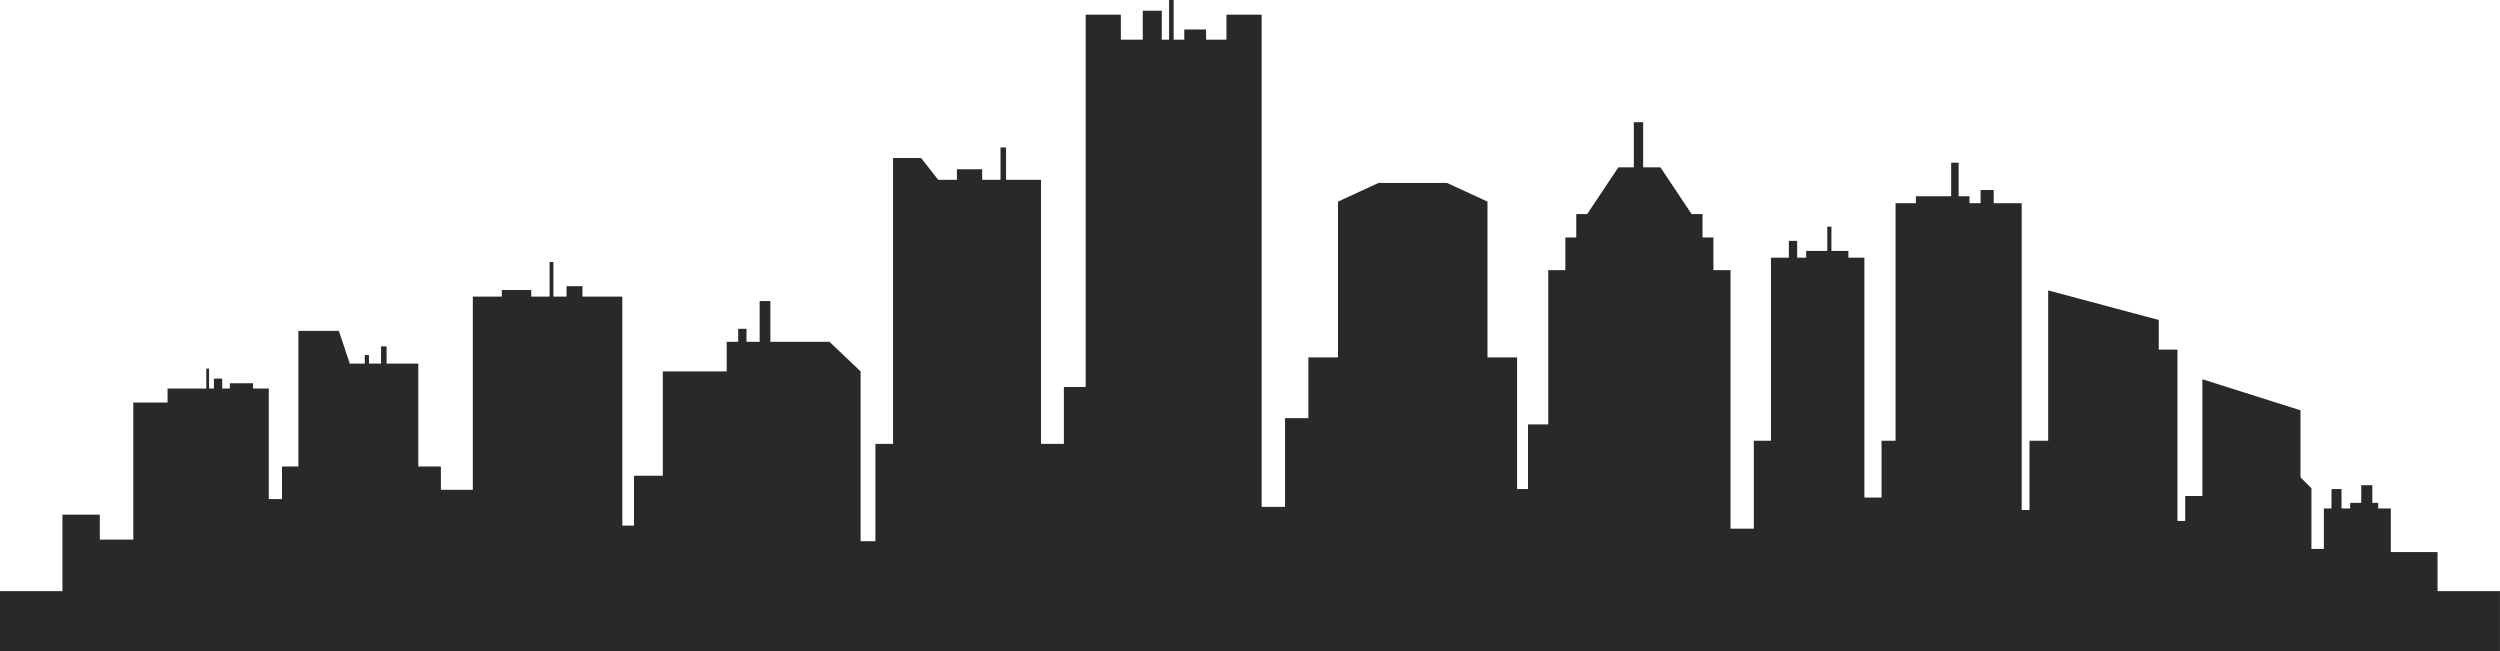 <?xml version="1.0" encoding="UTF-8" standalone="no"?><svg xmlns="http://www.w3.org/2000/svg" xmlns:xlink="http://www.w3.org/1999/xlink" fill="#282a29" height="1892.9" preserveAspectRatio="xMidYMid meet" version="1" viewBox="367.1 2553.5 7265.9 1892.9" width="7265.9" zoomAndPan="magnify"><g id="change1_1"><path d="M7451.483 4271.479L7451.483 4157.958 7315.687 4157.958 7315.687 4031.215 7279.041 4031.215 7279.041 4014.97 7261.942 4014.97 7261.942 3963.584 7229.757 3963.584 7229.757 4014.97 7197.571 4014.97 7197.571 4031.215 7172.427 4031.215 7172.427 3974.901 7143.259 3974.901 7143.259 4031.215 7121.045 4031.215 7121.045 4148.904 7084.968 4148.904 7084.968 3972.504 7053.147 3940.685 7053.147 3746.044 6767.976 3655.691 6767.976 3995.003 6718.185 3995.003 6718.185 4067.427 6695.551 4067.427 6695.551 3569.509 6641.233 3569.509 6641.233 3483.504 6319.849 3397.5 6319.849 3834.489 6265.53 3834.489 6265.53 4035.741 6242.896 4035.741 6242.896 3144.015 6161.601 3144.015 6161.601 3105.73 6123.382 3105.73 6123.382 3144.015 6091.194 3144.015 6091.194 3123.835 6059.573 3123.835 6059.573 3026.272 6037.888 3026.272 6037.888 3123.835 5935.297 3123.835 5935.297 3144.015 5876.249 3144.015 5876.249 3834.489 5835.509 3834.489 5835.509 3999.529 5785.717 3999.529 5785.717 3302.443 5739.167 3302.443 5739.167 3282.751 5689.882 3282.751 5689.882 3212.345 5677.813 3212.345 5677.813 3282.751 5616.458 3282.751 5616.458 3302.443 5590.308 3302.443 5590.308 3253.583 5566.169 3253.583 5566.169 3302.443 5514.125 3302.443 5514.125 3834.489 5464.334 3834.489 5464.334 4090.06 5396.708 4090.06 5396.708 3338.656 5346.917 3338.656 5346.917 3243.599 5315.231 3243.599 5315.231 3175.701 5283.546 3175.701 5193.015 3039.905 5142.729 3039.905 5142.729 2908.594 5115.572 2908.594 5115.572 3039.905 5070.524 3039.905 4979.993 3175.701 4948.308 3175.701 4948.308 3243.599 4916.622 3243.599 4916.622 3338.656 4866.831 3338.656 4866.831 3786.961 4807.986 3786.961 4807.986 3974.901 4776.3 3974.901 4776.3 3592.143 4690.295 3592.143 4690.295 3139.489 4572.604 3085.17 4482.075 3085.17 4463.968 3085.17 4373.438 3085.17 4255.748 3139.489 4255.748 3592.143 4169.743 3592.143 4169.743 3768.676 4101.847 3768.676 4101.847 4026.688 4033.948 4026.688 4033.948 2596.076 3931.649 2596.076 3931.649 2668.729 3872.409 2668.729 3872.409 2639.04 3809.044 2639.04 3809.044 2668.729 3778.199 2668.729 3778.199 2553.547 3764.789 2553.547 3764.789 2668.729 3743.667 2668.729 3743.667 2584.727 3688.349 2584.727 3688.349 2668.729 3624.749 2668.729 3624.749 2596.076 3522.45 2596.076 3522.45 3678.324 3459.078 3678.324 3459.078 3843.543 3392.682 3843.543 3392.682 3076.117 3291.06 3076.117 3291.06 2982.015 3274.967 2982.015 3274.967 3076.117 3221.66 3076.117 3221.66 3045.38 3148.237 3045.38 3148.237 3076.117 3093.931 3076.117 3044.139 3012.745 2962.661 3012.745 2962.661 3843.543 2911.367 3843.543 2911.367 4126.407 2868.366 4126.407 2868.366 3632.881 2777.835 3546.877 2606.112 3546.877 2606.112 3428.588 2574.934 3428.588 2574.934 3546.877 2536.713 3546.877 2536.713 3509.051 2512.573 3509.051 2512.573 3546.877 2479.084 3546.877 2479.084 3632.881 2293.496 3632.881 2293.496 3936.158 2209.755 3936.158 2209.755 4081.096 2175.807 4081.096 2175.807 3415.607 2059.965 3415.607 2059.965 3385.338 2013.699 3385.338 2013.699 3415.607 1975.479 3415.607 1975.479 3314.932 1964.415 3314.932 1964.415 3415.607 1911.107 3415.607 1911.107 3396.401 1825.615 3396.401 1825.615 3415.607 1741.259 3415.607 1741.259 3977.075 1648.465 3977.075 1648.465 3909.178 1582.83 3909.178 1582.83 3610.248 1490.686 3610.248 1490.686 3560.348 1474.593 3560.348 1474.593 3610.248 1439.39 3610.248 1439.39 3585.492 1427.32 3585.492 1427.32 3610.248 1383.662 3610.248 1351.977 3515.19 1234.287 3515.19 1234.287 3909.178 1186.758 3909.178 1186.758 4004.057 1148.282 4004.057 1148.282 3682.672 1102.447 3682.672 1102.447 3667.465 1035.06 3667.465 1035.06 3682.672 1012.933 3682.672 1012.933 3653.887 988.793 3653.887 988.793 3682.672 974.712 3682.672 974.712 3624.719 966.665 3624.719 966.665 3682.672 854.058 3682.672 854.058 3723.411 754.474 3723.411 754.474 4121.746 657.153 4121.746 657.153 4049.321 548.516 4049.321 548.516 4271.479 367.063 4271.479 367.063 4446.453 7632.937 4446.453 7632.937 4271.479z" fill="inherit"/></g></svg>